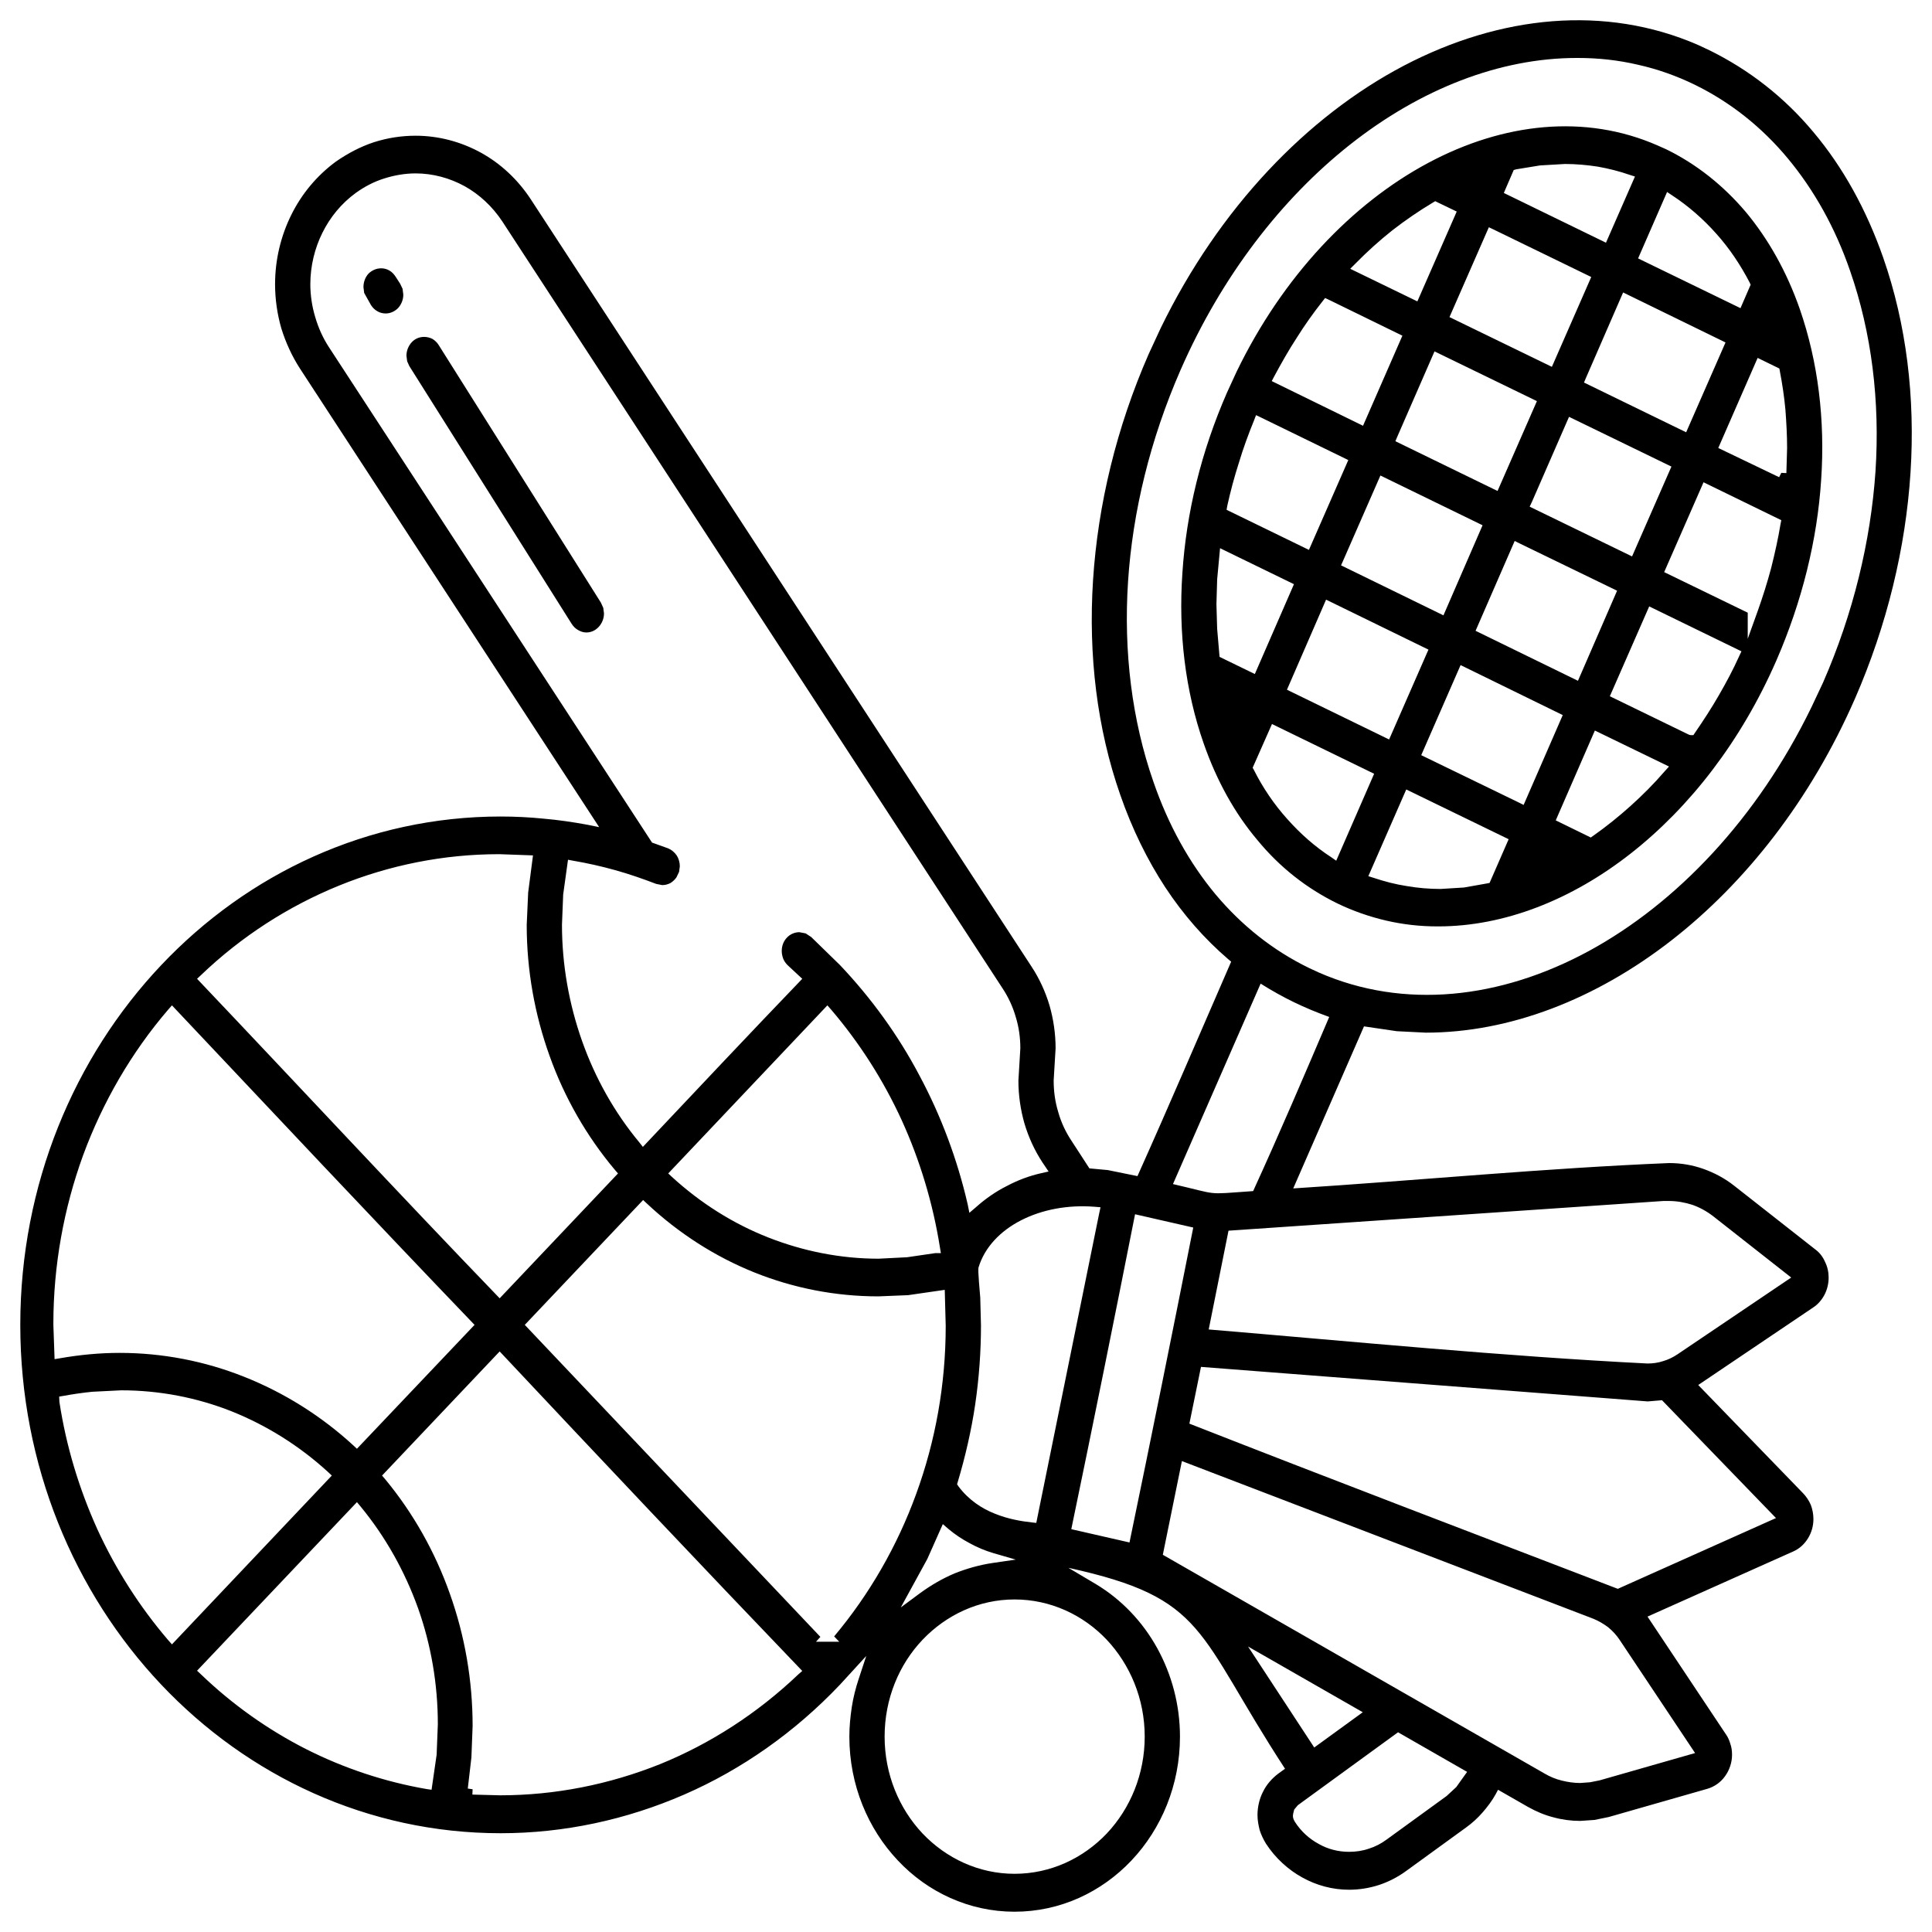 <?xml version="1.0" encoding="UTF-8"?>
<!DOCTYPE svg PUBLIC "-//W3C//DTD SVG 1.1//EN" "http://www.w3.org/Graphics/SVG/1.1/DTD/svg11.dtd">
<!-- Creator: CorelDRAW -->
<svg xmlns="http://www.w3.org/2000/svg" xml:space="preserve" width="80px" height="80px" version="1.1" style="shape-rendering:geometricPrecision; text-rendering:geometricPrecision; image-rendering:optimizeQuality; fill-rule:evenodd; clip-rule:evenodd"
viewBox="0 0 80 80"
 xmlns:xlink="http://www.w3.org/1999/xlink"
 xmlns:xodm="http://www.corel.com/coreldraw/odm/2003"
 data-name="Layer 1">
 <defs>
  <style type="text/css">
   <![CDATA[
    .fil0 {fill:black;fill-rule:nonzero}
   ]]>
  </style>
 </defs>
 <g id="Layer_x0020_1">
  <path class="fil0" d="M68.99 6.18l-0.36 -0.16c-2.99,-1.31 -6.38,-0.94 -9.5,0.73 -3.14,1.68 -6.01,4.69 -7.92,8.63l-0.4 0.87c-1.07,2.44 -1.69,4.99 -1.85,7.48 -0.17,2.47 0.12,4.88 0.88,7.05 0.54,1.55 1.29,2.9 2.23,4.01 0.92,1.12 2.04,2 3.31,2.62 0.64,0.31 1.33,0.55 2.02,0.71 0.69,0.16 1.4,0.24 2.11,0.24l0.05 0c2.7,0 5.5,-1.08 7.98,-3.03 2.43,-1.91 4.56,-4.64 6.02,-7.99 1.06,-2.44 1.69,-4.99 1.85,-7.47 0.17,-2.48 -0.13,-4.89 -0.88,-7.06 -0.54,-1.55 -1.3,-2.9 -2.23,-4.02 -0.93,-1.1 -2.04,-1.99 -3.31,-2.61zm0.25 1.91c0.67,0.44 1.29,0.98 1.83,1.59 0.54,0.6 1,1.29 1.38,2.02l0.04 0.09 -0.42 0.97 -4.24 -2.06 1.2 -2.75 0.21 0.14zm-13.63 15.14l1.55 -3.54 4.23 2.06 -1.62 3.73 -4.24 -2.07 0.08 -0.18zm3.46 3.85l-1.55 3.54 -4.23 -2.06 1.62 -3.73 4.24 2.07 -0.08 0.18zm-1.21 -9l1.54 -3.53 4.24 2.06 -1.63 3.72 -4.23 -2.06 0.08 -0.19zm5.06 4.42l4.04 1.96 -1.62 3.73 -4.24 -2.07 1.62 -3.72 0.2 0.1zm0.51 -1.71l1.54 -3.53 4.24 2.06 -1.63 3.72 -4.24 -2.06 0.09 -0.19zm2.24 -5.14l1.54 -3.54 4.24 2.07 -1.63 3.72 -4.23 -2.06 0.08 -0.19zm-2.88 -8.64l0.98 -0.16 1.03 -0.06c0.45,0 0.91,0.04 1.36,0.11 0.45,0.08 0.89,0.19 1.32,0.34l0.22 0.07 -1.2 2.74 -4.23 -2.06 0.41 -0.95 0.11 -0.03zm-0.95 2.49l4.05 1.97 -1.63 3.72 -4.24 -2.06 1.63 -3.72 0.19 0.09zm-2.31 -1.12l0.79 0.38 -1.63 3.72 -2.78 -1.35 0.21 -0.21c0.48,-0.49 1,-0.96 1.53,-1.38 0.54,-0.42 1.11,-0.81 1.68,-1.15l0.1 -0.06 0.1 0.05zm-4.51 4.03l3.05 1.49 -1.63 3.73 -3.78 -1.85 0.1 -0.19c0.29,-0.54 0.6,-1.09 0.94,-1.61 0.32,-0.51 0.68,-1.02 1.06,-1.5l0.11 -0.14 0.15 0.07zm-2.8 4.88l3.61 1.76 -1.63 3.72 -3.41 -1.66 0.03 -0.17c0.13,-0.59 0.29,-1.19 0.48,-1.78 0.18,-0.6 0.4,-1.2 0.63,-1.76l0.08 -0.21 0.21 0.1zm-1.73 9.8l-0.09 -1.05 -0.03 -1.02 0.03 -1.03 0.12 -1.29 3.06 1.49 -1.62 3.72 -1.46 -0.71 -0.01 -0.11zm4.64 8.41c-0.68,-0.44 -1.29,-0.98 -1.83,-1.59 -0.54,-0.6 -1.01,-1.29 -1.38,-2.03l-0.05 -0.09 0.8 -1.81 4.23 2.06 -1.57 3.6 -0.2 -0.14zm6.45 1.08l-0.96 0.17 -0.97 0.06c-0.46,0 -0.94,-0.04 -1.4,-0.12 -0.46,-0.07 -0.92,-0.19 -1.37,-0.34l-0.22 -0.07 1.57 -3.59 4.24 2.06 -0.79 1.81 -0.1 0.02zm1.31 -3.35l-4.04 -1.96 1.63 -3.73 4.23 2.07 -1.62 3.72 -0.2 -0.1zm2.86 1.39l-1.33 -0.65 1.62 -3.72 3.07 1.49 -0.19 0.21c-0.43,0.5 -0.91,0.98 -1.41,1.43 -0.48,0.43 -1,0.85 -1.54,1.23l-0.1 0.07 -0.12 -0.06zm4.16 -4.21l-3.25 -1.58 1.63 -3.72 3.82 1.86 -0.09 0.19c-0.25,0.56 -0.54,1.1 -0.84,1.62 -0.31,0.54 -0.65,1.06 -1,1.57l-0.06 0.09c-0.08,0 -0.14,0.01 -0.21,-0.03zm2.46 -5.04l-3.46 -1.68 1.63 -3.72 3.22 1.57 -0.03 0.15c-0.1,0.61 -0.24,1.23 -0.39,1.83 -0.16,0.6 -0.35,1.2 -0.56,1.79l-0.41 1.14 0 -1.08zm1.3 -5.61l-2.52 -1.21 1.63 -3.73 0.9 0.44 0.02 0.11c0.1,0.52 0.18,1.05 0.23,1.59 0.04,0.53 0.07,1.07 0.07,1.59l-0.03 1.04 -0.21 -0.01 -0.09 0.18zm-57.1 -8.01l-0.18 -0.28c-0.07,-0.11 -0.16,-0.21 -0.27,-0.27 -0.1,-0.06 -0.22,-0.09 -0.34,-0.09 -0.2,0 -0.39,0.09 -0.52,0.22 -0.13,0.14 -0.21,0.34 -0.21,0.56l0.03 0.24 0.28 0.5c0.07,0.11 0.16,0.2 0.27,0.26 0.1,0.06 0.22,0.09 0.34,0.09 0.2,0 0.38,-0.09 0.51,-0.22 0.13,-0.14 0.22,-0.34 0.22,-0.56l-0.03 -0.24 -0.1 -0.21zm1.59 2.53c-0.06,-0.1 -0.16,-0.19 -0.26,-0.25 -0.1,-0.05 -0.22,-0.08 -0.34,-0.08 -0.2,0 -0.38,0.08 -0.51,0.22 -0.13,0.14 -0.22,0.34 -0.22,0.56l0.03 0.23 0.09 0.2 6.72 10.67c0.07,0.11 0.16,0.2 0.27,0.26 0.1,0.06 0.22,0.1 0.34,0.1 0.2,0 0.38,-0.09 0.51,-0.23 0.13,-0.14 0.22,-0.34 0.22,-0.56l-0.03 -0.23 -0.1 -0.22 -6.72 -10.67zm52.62 -12.2l-0.47 -0.22c-3.84,-1.67 -8.19,-1.23 -12.18,0.86 -4,2.1 -7.65,5.89 -10.07,10.87l-0.5 1.08c-1.33,3.04 -2.1,6.24 -2.3,9.36 -0.2,3.11 0.17,6.15 1.13,8.89 0.49,1.41 1.12,2.69 1.86,3.82 0.75,1.14 1.63,2.14 2.61,2.98l0.12 0.1c-1.29,2.96 -2.56,5.94 -3.88,8.88l-1.23 -0.25 -0.76 -0.07 -0.74 -1.14c-0.24,-0.36 -0.43,-0.76 -0.55,-1.19 -0.13,-0.42 -0.19,-0.86 -0.19,-1.31l0.08 -1.33c0,-0.61 -0.09,-1.21 -0.25,-1.77 -0.17,-0.57 -0.42,-1.12 -0.75,-1.62l-20.72 -31.75c-0.54,-0.83 -1.26,-1.5 -2.08,-1.95 -0.82,-0.45 -1.75,-0.7 -2.7,-0.7 -0.59,0 -1.17,0.09 -1.73,0.27 -0.55,0.18 -1.08,0.46 -1.57,0.8 -0.79,0.58 -1.42,1.34 -1.85,2.21 -0.43,0.87 -0.67,1.85 -0.67,2.87 0,0.62 0.09,1.24 0.26,1.83 0.18,0.58 0.44,1.15 0.77,1.66l12.39 18.99 -0.49 -0.1c-0.6,-0.11 -1.21,-0.2 -1.8,-0.25 -0.59,-0.06 -1.19,-0.09 -1.79,-0.09 -5.49,0 -10.47,2.36 -14.06,6.16 -3.6,3.81 -5.83,9.08 -5.83,14.89 0,5.81 2.23,11.08 5.83,14.89 3.59,3.8 8.57,6.16 14.06,6.16 2.63,0 5.21,-0.56 7.6,-1.6 2.39,-1.04 4.59,-2.59 6.45,-4.55l1.09 -1.19 -0.31 0.94c-0.13,0.39 -0.23,0.79 -0.29,1.18 -0.06,0.4 -0.1,0.81 -0.1,1.22 0,2 0.77,3.82 2.01,5.13 1.23,1.31 2.95,2.12 4.83,2.12 1.89,0 3.6,-0.81 4.84,-2.12 1.24,-1.31 2.01,-3.13 2.01,-5.13 0,-1.31 -0.34,-2.57 -0.94,-3.66 -0.6,-1.09 -1.48,-2.02 -2.55,-2.66l-1.13 -0.67c5.76,1.26 5.27,2.65 8.97,8.32l-0.29 0.21c-0.26,0.2 -0.48,0.45 -0.62,0.74 -0.15,0.29 -0.23,0.63 -0.23,0.97 0,0.21 0.04,0.42 0.09,0.62 0.06,0.19 0.15,0.38 0.26,0.56 0.39,0.6 0.92,1.08 1.5,1.4 0.59,0.33 1.26,0.51 1.94,0.51 0.43,0 0.85,-0.07 1.25,-0.2 0.39,-0.13 0.78,-0.33 1.12,-0.58l2.48 -1.8c0.25,-0.18 0.48,-0.39 0.68,-0.62 0.2,-0.23 0.39,-0.48 0.54,-0.75l0.1 -0.19 1.24 0.71c0.34,0.19 0.69,0.34 1.05,0.43 0.36,0.1 0.74,0.15 1.11,0.15l0.59 -0.04 0.59 -0.12 4.09 -1.17c0.3,-0.09 0.55,-0.27 0.73,-0.52 0.18,-0.25 0.29,-0.56 0.29,-0.89 0,-0.16 -0.02,-0.31 -0.07,-0.45 -0.04,-0.14 -0.1,-0.28 -0.18,-0.39l-3.25 -4.88 6.04 -2.7c0.27,-0.12 0.47,-0.32 0.61,-0.55 0.14,-0.23 0.22,-0.5 0.22,-0.79 0,-0.2 -0.04,-0.41 -0.11,-0.59 -0.08,-0.18 -0.19,-0.35 -0.33,-0.49l-4.33 -4.47 4.76 -3.21c0.2,-0.13 0.36,-0.32 0.47,-0.53 0.11,-0.21 0.17,-0.46 0.17,-0.71 0,-0.23 -0.05,-0.45 -0.15,-0.65 -0.09,-0.21 -0.23,-0.39 -0.41,-0.52l-3.35 -2.63c-0.39,-0.31 -0.83,-0.54 -1.28,-0.7 -0.45,-0.16 -0.93,-0.24 -1.41,-0.24 -5.14,0.21 -10.41,0.72 -15.57,1.05l2.93 -6.71 1.36 0.2 1.2 0.06c3.46,0 7.02,-1.37 10.17,-3.82 3.07,-2.39 5.76,-5.81 7.6,-10.01 1.33,-3.05 2.1,-6.25 2.3,-9.36 0.2,-3.11 -0.17,-6.15 -1.13,-8.9 -0.7,-2 -1.67,-3.75 -2.89,-5.2 -1.2,-1.44 -2.66,-2.58 -4.31,-3.39zm-25.26 48.14l-2.61 12.84 -0.19 -0.02c-0.44,-0.05 -0.98,-0.14 -1.52,-0.36 -0.54,-0.21 -1.09,-0.57 -1.51,-1.13l-0.06 -0.09 0.03 -0.1c0.31,-1.04 0.56,-2.12 0.72,-3.2 0.16,-1.09 0.24,-2.19 0.24,-3.28l-0.03 -1.15c-0.01,-0.18 -0.11,-1.14 -0.07,-1.25 0.25,-0.83 0.9,-1.51 1.76,-1.95 0.86,-0.44 1.93,-0.65 3.05,-0.56l0.24 0.02 -0.05 0.23zm-4.42 14.5c-0.54,0.08 -1.07,0.23 -1.57,0.43 -0.5,0.21 -0.98,0.49 -1.42,0.81l-0.81 0.6 1.1 -2.01 0.64 -1.44 0.22 0.19c0.27,0.23 0.57,0.43 0.89,0.6 0.31,0.17 0.64,0.31 0.98,0.41l0.93 0.27 -0.96 0.14zm-17.37 -29.08c0.59,0.1 1.17,0.23 1.74,0.39 0.58,0.16 1.15,0.36 1.7,0.57l0.25 0.05c0.12,0 0.24,-0.03 0.35,-0.09 0.09,-0.06 0.17,-0.13 0.24,-0.23l0.11 -0.23 0.03 -0.23c0,-0.16 -0.05,-0.33 -0.13,-0.45 -0.09,-0.13 -0.21,-0.23 -0.35,-0.29l-0.67 -0.24 -13.39 -20.53c-0.24,-0.37 -0.43,-0.79 -0.56,-1.24 -0.13,-0.43 -0.2,-0.9 -0.2,-1.35 0,-0.75 0.18,-1.49 0.5,-2.13 0.32,-0.65 0.79,-1.22 1.38,-1.65 0.36,-0.26 0.76,-0.47 1.18,-0.6 0.41,-0.13 0.85,-0.21 1.3,-0.21 0.71,0 1.41,0.19 2.03,0.53 0.61,0.34 1.15,0.84 1.56,1.46l20.71 31.75c0.24,0.36 0.43,0.77 0.55,1.19 0.13,0.42 0.19,0.86 0.19,1.3l-0.08 1.34c0,0.61 0.09,1.21 0.25,1.77 0.17,0.57 0.42,1.12 0.75,1.62l0.25 0.37 -0.31 0.07c-0.49,0.11 -0.97,0.29 -1.42,0.53 -0.46,0.23 -0.89,0.53 -1.28,0.88l-0.27 0.23 -0.07 -0.35c-0.43,-1.87 -1.11,-3.68 -2,-5.34 -0.88,-1.67 -2,-3.21 -3.29,-4.57l-1.19 -1.16 -0.23 -0.15 -0.26 -0.05c-0.2,0 -0.39,0.09 -0.51,0.22 -0.14,0.14 -0.22,0.34 -0.22,0.56 0,0.12 0.03,0.24 0.07,0.34 0.05,0.11 0.12,0.2 0.21,0.28l0.57 0.53c-2.21,2.3 -4.41,4.64 -6.6,6.96l-0.15 -0.19c-1.03,-1.24 -1.83,-2.67 -2.37,-4.2 -0.54,-1.53 -0.83,-3.16 -0.83,-4.81l0.05 -1.25 0.2 -1.44 0.21 0.04zm14.99 16.25l-1.16 0.17 -1.18 0.06c-1.57,0 -3.12,-0.31 -4.57,-0.88 -1.45,-0.57 -2.8,-1.42 -3.99,-2.51l-0.15 -0.14 6.59 -6.96 0.15 0.17c1.18,1.38 2.17,2.93 2.93,4.59 0.75,1.65 1.29,3.43 1.58,5.26l0.04 0.24 -0.24 0zm-18.03 -16.52l1.38 0.05 -0.2 1.54 -0.06 1.34c0,1.87 0.33,3.71 0.95,5.43 0.61,1.71 1.53,3.32 2.7,4.71l0.13 0.15 -4.9 5.17c-4.21,-4.37 -8.35,-8.83 -12.53,-13.23l0.16 -0.15c1.68,-1.61 3.63,-2.86 5.72,-3.71 2.09,-0.85 4.34,-1.3 6.62,-1.3l0.03 0zm-18.48 19.49l0 -0.05c0,-2.4 0.43,-4.77 1.23,-6.97 0.81,-2.2 2,-4.26 3.53,-6.04l0.15 -0.17c4.16,4.41 8.33,8.85 12.53,13.23l-4.87 5.13 -0.15 -0.14c-1.34,-1.23 -2.88,-2.19 -4.52,-2.84 -1.63,-0.65 -3.38,-0.99 -5.16,-0.99 -0.82,0 -1.65,0.08 -2.45,0.22l-0.24 0.04 -0.05 -1.42zm0.42 2.94c0.38,-0.07 0.79,-0.13 1.19,-0.17l1.2 -0.06c1.58,0 3.13,0.3 4.57,0.87 1.45,0.58 2.81,1.43 3.99,2.51l0.16 0.15 -6.62 6.99 -0.16 -0.18c-1.18,-1.38 -2.17,-2.93 -2.93,-4.59 -0.75,-1.66 -1.29,-3.43 -1.57,-5.27l-0.01 -0.22 0.18 -0.03zm15.03 16.28c-1.73,-0.3 -3.42,-0.86 -5,-1.66 -1.57,-0.8 -3.04,-1.84 -4.34,-3.09l-0.16 -0.15 6.62 -6.98 0.15 0.18c1.03,1.25 1.83,2.68 2.38,4.21 0.54,1.52 0.82,3.15 0.82,4.81l-0.05 1.26 -0.21 1.45 -0.21 -0.03zm1.71 -0.02l0.15 -1.29 0.05 -1.3c0,-1.88 -0.32,-3.73 -0.94,-5.47 -0.61,-1.73 -1.52,-3.35 -2.69,-4.76l-0.12 -0.14 4.87 -5.14c4.15,4.42 8.33,8.85 12.53,13.23l-0.16 0.14c-1.69,1.61 -3.64,2.87 -5.73,3.72 -2.1,0.84 -4.34,1.29 -6.62,1.29l-1.15 -0.03 0.01 -0.22 -0.2 -0.03zm14.6 -6.28l-12.24 -12.92 4.9 -5.17 0.15 0.14c1.32,1.24 2.84,2.21 4.46,2.86 1.62,0.65 3.36,0.99 5.13,0.99l1.23 -0.05 1.52 -0.22 0.04 1.49c0,2.41 -0.42,4.77 -1.23,6.98 -0.78,2.14 -1.93,4.14 -3.39,5.88l0.21 0.22 -0.96 0 0.18 -0.2zm13.43 4.13c0,1.56 -0.6,2.98 -1.57,4.01 -0.98,1.03 -2.33,1.67 -3.82,1.67 -1.48,0 -2.83,-0.64 -3.81,-1.67 -0.97,-1.03 -1.57,-2.45 -1.57,-4.01 0,-1.57 0.6,-2.99 1.57,-4.01 0.98,-1.03 2.33,-1.67 3.81,-1.67 1.49,0 2.84,0.64 3.81,1.66 0.97,1.03 1.58,2.45 1.58,4.02zm-0.85 -8.09l-2.19 -0.5c0.9,-4.33 1.78,-8.69 2.64,-13.04l2.41 0.55c-0.86,4.34 -1.74,8.7 -2.64,13.04l-0.22 -0.05zm5.9 4.8l3.98 2.28 -2.01 1.46 -2.74 -4.18 0.77 0.44zm7.45 5.75l-2.48 1.8c-0.23,0.17 -0.48,0.3 -0.74,0.38 -0.26,0.09 -0.54,0.13 -0.82,0.13 -0.44,0 -0.88,-0.11 -1.26,-0.33 -0.39,-0.21 -0.73,-0.52 -0.98,-0.91 -0.12,-0.2 -0.09,-0.28 -0.03,-0.51l0.15 -0.18 4.15 -3.02 2.86 1.64 -0.45 0.63 -0.4 0.37zm10.01 -1.7l-3.67 1.05 -0.4 0.08 -0.41 0.03c-0.26,0 -0.52,-0.04 -0.76,-0.1 -0.25,-0.06 -0.49,-0.16 -0.71,-0.29l-15.81 -9.06 0.79 -3.88 17.04 6.53c0.22,0.09 0.42,0.21 0.61,0.35 0.18,0.15 0.35,0.33 0.48,0.53l3.12 4.68 -0.28 0.08zm3.36 -9.69l-6.28 2.81c-5.91,-2.27 -11.85,-4.53 -17.74,-6.84l0.48 -2.35 18.5 1.43 0.59 -0.05 4.72 4.88 -0.27 0.12zm-4.39 -13.25l0.22 0c0.34,0 0.67,0.06 0.98,0.16 0.31,0.11 0.6,0.27 0.87,0.48l3.22 2.53 -4.71 3.18c-0.18,0.12 -0.38,0.22 -0.59,0.28 -0.21,0.07 -0.43,0.1 -0.65,0.1 -5.96,-0.3 -12.2,-0.91 -18.17,-1.41l0.82 -4.09 18.01 -1.23zm-17.12 -0.4c-1.87,0.13 -1.24,0.15 -3.19,-0.3l3.63 -8.3c0.94,0.59 1.79,1 2.84,1.38 -1.02,2.39 -2.07,4.85 -3.15,7.21l-0.13 0.01zm23.73 -21.07l-0.48 1.02c-2.24,4.61 -5.58,8.12 -9.22,10.1 -3.67,1.99 -7.66,2.43 -11.18,0.89l-0.41 -0.19c-1.48,-0.72 -2.78,-1.75 -3.87,-3.05 -1.08,-1.3 -1.95,-2.86 -2.57,-4.66 -0.89,-2.55 -1.24,-5.39 -1.05,-8.29 0.19,-2.9 0.92,-5.89 2.17,-8.75 1.71,-3.91 4.2,-7.11 7.02,-9.34 2.92,-2.31 6.21,-3.59 9.39,-3.59l0.05 0c0.84,0 1.67,0.09 2.48,0.28 0.81,0.18 1.6,0.46 2.36,0.83 1.47,0.72 2.77,1.75 3.85,3.05 1.08,1.3 1.96,2.86 2.58,4.66 0.89,2.56 1.24,5.39 1.05,8.3 -0.2,2.9 -0.92,5.88 -2.17,8.74z"/>
 </g>
</svg>
